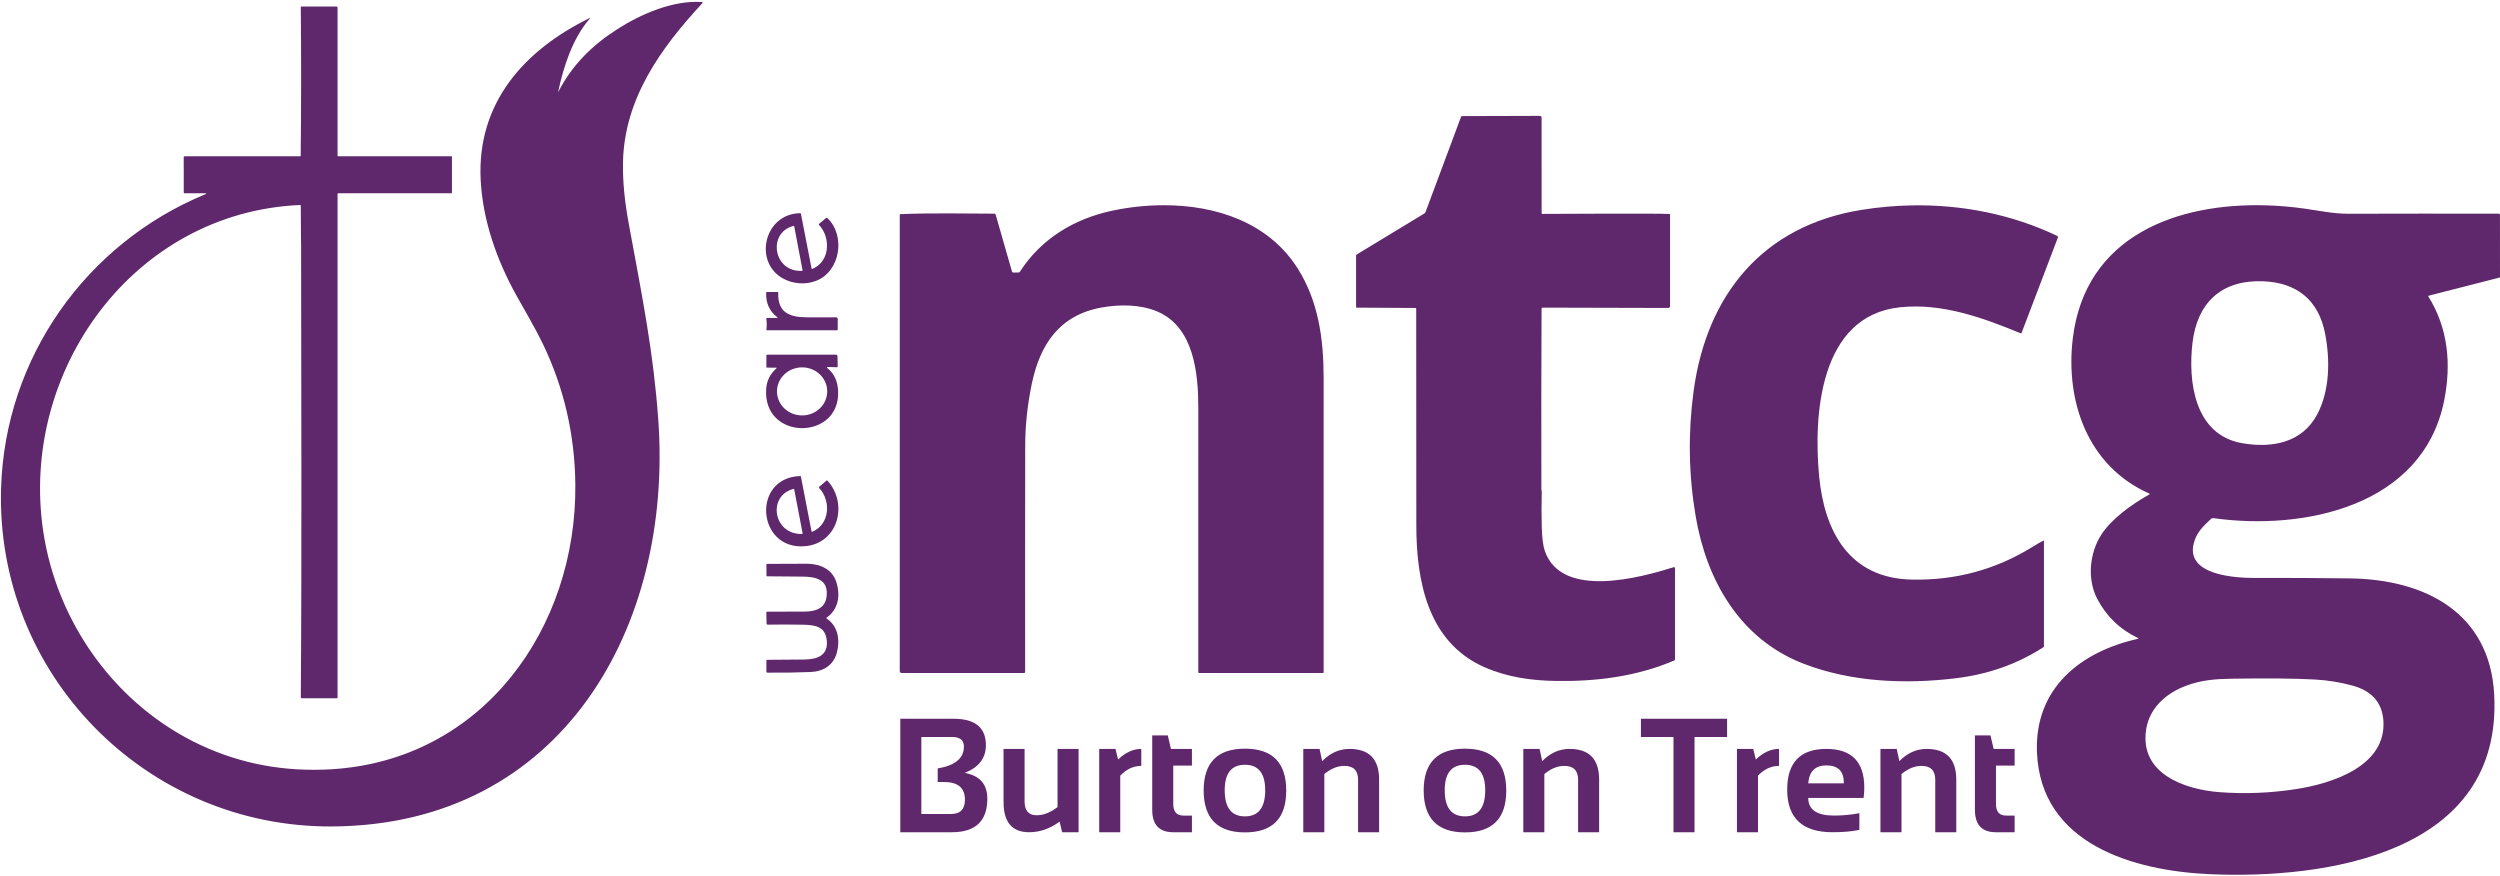<svg width="2695" height="944" xmlns="http://www.w3.org/2000/svg" xmlns:xlink="http://www.w3.org/1999/xlink" xml:space="preserve" overflow="hidden"><g transform="translate(-352 -165)"><g><path d="M2320.79 990.12C2308.81 990.12 2302.3 996.565 2301.28 1009.45L2339.63 1009.45 2339.63 1008.77C2339.63 996.337 2333.35 990.12 2320.79 990.12ZM1931.23 989.436C1916.68 989.436 1909.41 998.59 1909.41 1016.9 1909.41 1035.66 1916.68 1045.04 1931.23 1045.04 1945.79 1045.04 1953.06 1035.66 1953.06 1016.9 1953.06 998.59 1945.79 989.436 1931.23 989.436ZM1694.05 989.436C1679.5 989.436 1672.22 998.59 1672.22 1016.9 1672.22 1035.66 1679.5 1045.04 1694.05 1045.04 1708.6 1045.04 1715.88 1035.66 1715.88 1016.9 1715.88 998.59 1708.6 989.436 1694.05 989.436ZM2379.12 972.326 2396.67 972.326 2399.49 985.501C2408.11 976.718 2417.93 972.326 2428.94 972.326 2450.23 972.326 2460.87 983.391 2460.87 1005.52L2460.87 1062.15 2438.19 1062.15 2438.19 1005.52C2438.19 995.596 2433.25 990.634 2423.38 990.634 2416.02 990.634 2408.83 993.571 2401.81 999.445L2401.81 1062.15 2379.12 1062.15ZM2320.79 972.326C2348.07 972.326 2361.71 986.242 2361.71 1014.07 2361.71 1017.78 2361.45 1021.49 2360.94 1025.2L2301.28 1025.2C2301.28 1037.86 2310.58 1044.19 2329.18 1044.19 2338.26 1044.19 2347.33 1043.33 2356.4 1041.62L2356.4 1059.59C2348.47 1061.3 2338.83 1062.15 2327.47 1062.15 2294.89 1062.15 2278.59 1046.84 2278.59 1016.21 2278.59 986.955 2292.66 972.326 2320.79 972.326ZM2224.44 972.326 2241.98 972.326 2244.81 983.79C2252.68 976.147 2261.02 972.326 2269.8 972.326L2269.8 990.634C2261.36 990.634 2253.8 994.141 2247.12 1001.16L2247.12 1062.15 2224.44 1062.15ZM1994.13 972.326 2011.67 972.326 2014.5 985.501C2023.12 976.718 2032.93 972.326 2043.95 972.326 2065.23 972.326 2075.87 983.391 2075.87 1005.52L2075.87 1062.15 2053.19 1062.15 2053.19 1005.52C2053.19 995.596 2048.25 990.634 2038.38 990.634 2031.02 990.634 2023.83 993.571 2016.81 999.445L2016.81 1062.15 1994.13 1062.15ZM1756.94 972.326 1774.49 972.326 1777.31 985.501C1785.93 976.718 1795.75 972.326 1806.76 972.326 1828.05 972.326 1838.69 983.391 1838.69 1005.52L1838.69 1062.15 1816.01 1062.15 1816.01 1005.52C1816.01 995.596 1811.07 990.634 1801.2 990.634 1793.84 990.634 1786.64 993.571 1779.63 999.445L1779.63 1062.15 1756.94 1062.15ZM1536.94 972.326 1554.49 972.326 1557.32 983.79C1565.19 976.147 1573.52 972.326 1582.31 972.326L1582.31 990.634C1573.87 990.634 1566.3 994.141 1559.63 1001.16L1559.63 1062.15 1536.94 1062.15ZM1433.82 972.326 1456.5 972.326 1456.5 1028.96C1456.5 1038.88 1460.84 1043.85 1469.52 1043.85 1476.88 1043.85 1484.38 1040.91 1492.03 1035.03L1492.03 972.326 1514.71 972.326 1514.71 1062.15 1496.99 1062.15 1494.25 1050.69C1483.92 1058.33 1472.97 1062.15 1461.38 1062.15 1443.01 1062.15 1433.82 1051.29 1433.82 1029.56ZM1931.23 972.07C1960.91 972.07 1975.75 987.126 1975.75 1017.24 1975.75 1047.3 1960.91 1062.32 1931.23 1062.32 1901.67 1062.32 1886.84 1047.3 1886.72 1017.24 1886.72 987.126 1901.56 972.07 1931.23 972.07ZM1694.05 972.07C1723.72 972.07 1738.56 987.126 1738.56 1017.24 1738.56 1047.3 1723.72 1062.32 1694.05 1062.32 1664.49 1062.32 1649.65 1047.3 1649.54 1017.24 1649.54 987.126 1664.37 972.07 1694.05 972.07ZM1345.21 959.494 1345.21 1042.48 1377.14 1042.48C1387.18 1042.48 1392.2 1037.34 1392.2 1027.08 1392.2 1014.36 1384.7 1008 1369.69 1008L1362.84 1008 1362.84 993.371C1381.67 990.234 1391.09 982.364 1391.09 969.76 1391.09 962.916 1386.87 959.494 1378.42 959.494ZM2480.96 957.783 2497.74 957.783 2501.16 972.326 2523.76 972.326 2523.76 990.291 2503.65 990.291 2503.65 1031.61C2503.65 1040 2507.27 1044.19 2514.52 1044.19L2523.76 1044.19 2523.76 1062.15 2503.56 1062.15C2488.49 1062.15 2480.96 1054.08 2480.96 1037.94ZM1594.1 957.783 1610.87 957.783 1614.3 972.326 1636.9 972.326 1636.9 990.291 1616.78 990.291 1616.78 1031.61C1616.78 1040 1620.4 1044.19 1627.65 1044.19L1636.9 1044.19 1636.9 1062.15 1616.69 1062.15C1601.63 1062.15 1594.1 1054.08 1594.1 1037.94ZM2120.92 939.818 2213.8 939.818 2213.8 959.494 2178.71 959.494 2178.71 1062.15 2156.02 1062.15 2156.02 959.494 2120.92 959.494ZM1322.52 939.818 1379.88 939.818C1403.16 939.818 1414.8 949.313 1414.8 968.305 1414.8 982.221 1407.21 992.174 1392.03 998.162 1408.24 1001.18 1416.34 1010.45 1416.34 1025.97 1416.34 1050.09 1403.59 1062.15 1378.08 1062.15L1322.52 1062.15ZM2808.68 896.415C2793.83 896.276 2776.87 896.354 2757.8 896.651 2739.96 896.918 2724.95 898.115 2708.53 904.261 2687.01 912.295 2668.99 928.204 2665.5 951.643 2658.38 999.398 2707.58 1016.13 2744.66 1018.95 2771.99 1021.04 2799.54 1019.92 2827.35 1015.61 2865.72 1009.68 2925.16 990.911 2921.24 941.228 2919.62 920.782 2907.03 909.315 2888.17 904.114 2874.97 900.469 2861.22 898.261 2846.91 897.49 2836.27 896.913 2823.53 896.555 2808.68 896.415ZM1221.76 772.702C1235.7 772.728 1249.21 778.368 1253.64 792.695 1258.14 807.194 1255.77 822 1242.94 830.925 1242.74 831.065 1242.7 831.346 1242.86 831.553 1242.89 831.598 1242.93 831.638 1242.98 831.671 1255.53 839.984 1257.78 855.042 1254.07 868.731 1250.42 882.179 1239.55 888.843 1226.01 889.415 1210.4 890.063 1194.78 890.293 1179.15 890.107 1178.61 890.107 1178.17 889.684 1178.17 889.163L1178.17 876.858C1178.17 876.535 1178.57 876.273 1179.05 876.273 1192.33 876.166 1205.57 876.064 1218.76 875.967 1233.47 875.847 1245.47 871.404 1243.11 854.178 1241.2 840.21 1230.35 838.694 1217.53 838.428 1204.98 838.171 1192.36 838.152 1179.68 838.375 1178.96 838.391 1178.36 837.909 1178.35 837.3 1178.35 837.294 1178.35 837.289 1178.35 837.284L1178.11 824.979C1178.11 824.656 1178.52 824.394 1179.04 824.394 1192.44 824.288 1205.79 824.252 1219.1 824.288 1230.04 824.314 1241.22 821.454 1242.98 808.711 1245.67 789.236 1231 786.589 1216.12 786.562 1203.78 786.545 1191.45 786.447 1179.13 786.27 1178.66 786.27 1178.28 786.032 1178.28 785.738L1178.17 773.433C1178.17 773.118 1178.56 772.861 1179.04 772.861 1193.31 772.737 1207.55 772.684 1221.76 772.702ZM1207.34 692.039C1207.32 692.042 1207.3 692.046 1207.29 692.05 1178.75 699.659 1185.83 741.628 1216.62 740.577 1216.95 740.571 1217.21 740.264 1217.19 739.89 1217.19 739.849 1217.19 739.806 1217.18 739.765L1208.17 692.608C1208.09 692.219 1207.72 691.965 1207.34 692.039ZM1214.61 678.189C1214.99 678.182 1215.3 678.386 1215.36 678.668L1226.86 737.956C1226.92 738.222 1227.29 738.34 1227.69 738.221 1227.73 738.21 1227.77 738.197 1227.8 738.182 1246.59 730.108 1248.04 704.9 1235.07 691.092 1234.73 690.717 1234.7 690.188 1235 689.91 1235.01 689.904 1235.01 689.9 1235.02 689.895L1242.86 683.098C1243.19 682.809 1243.77 682.915 1244.15 683.337 1266.54 708.026 1255.67 750.74 1219.82 753.812 1167.87 758.255 1161.96 679.865 1214.61 678.189ZM1216.57 561.023C1201.62 561.075 1189.53 572.713 1189.58 587.017 1189.63 601.321 1201.8 612.874 1216.75 612.822 1231.71 612.77 1243.79 601.132 1243.74 586.828 1243.69 572.524 1231.52 560.971 1216.57 561.023ZM1179.17 547.308 1252.98 547.322C1253.99 547.32 1254.81 548.073 1254.83 549.011L1255.03 560.251C1255.03 560.604 1254.77 560.897 1254.43 560.903 1254.42 560.904 1254.4 560.903 1254.39 560.903L1245.08 560.624C1243.21 560.571 1242.98 561.12 1244.4 562.273 1251.83 568.286 1255.08 576.906 1255.51 586.603 1257.92 640.317 1173.25 640.424 1178 583.437 1178.69 575.181 1182.33 568.077 1188.9 562.127 1189.45 561.631 1189.46 561.378 1188.92 561.369L1178.84 561.289C1178.47 561.282 1178.17 560.974 1178.17 560.597L1178.17 547.96C1178.17 547.6 1178.62 547.308 1179.17 547.308ZM1178.52 479.786 1190.49 479.786C1190.77 479.782 1190.99 480.147 1190.98 480.603 1190.98 480.619 1190.98 480.635 1190.98 480.651 1190.08 502.386 1203.83 507.069 1222 507.056 1232.3 507.056 1242.7 507.056 1253.19 507.056 1254.24 507.062 1255.08 507.794 1255.08 508.692L1255.05 520.358C1255.05 520.725 1254.76 521.023 1254.39 521.023L1178.84 521.023C1178.46 521.02 1178.16 520.754 1178.16 520.431 1178.16 520.407 1178.16 520.382 1178.16 520.358 1178.68 516.367 1178.65 512.377 1178.07 508.386 1178.02 508.065 1178.32 507.77 1178.74 507.726 1178.77 507.722 1178.81 507.721 1178.84 507.721L1189.81 507.734C1190.47 507.734 1190.54 507.539 1190.04 507.149 1181.52 500.551 1177.48 491.741 1177.93 480.717 1177.96 480.201 1178.22 479.791 1178.52 479.786ZM2791.5 468.227C2746.55 466.577 2720.51 491.346 2715.45 534.99 2710.67 576.307 2717.55 633.773 2769.03 642.752 2800.86 648.286 2833.43 642.565 2849.77 612.05 2863.7 586.071 2863.95 552.603 2858.4 524.362 2851.32 488.379 2828.02 469.583 2791.5 468.227ZM1207.49 408.52C1207.48 408.521 1207.47 408.524 1207.46 408.526 1179.01 415.683 1185.6 458.729 1216.61 456.96 1216.93 456.937 1217.17 456.617 1217.14 456.244 1217.13 456.22 1217.13 456.197 1217.13 456.175L1208.15 408.952C1208.1 408.655 1207.8 408.462 1207.49 408.52ZM1214.62 394.812C1214.99 394.813 1215.3 395.028 1215.37 395.33L1226.91 454.618C1226.96 454.873 1227.31 454.995 1227.69 454.889 1227.73 454.877 1227.77 454.862 1227.82 454.845 1246.95 446.77 1247.73 421.097 1234.87 407.409 1234.59 407.104 1234.56 406.659 1234.81 406.414 1234.82 406.405 1234.83 406.394 1234.85 406.384L1242.67 399.906C1243 399.634 1243.51 399.679 1243.87 400.013 1263.79 418.809 1258 457.425 1231.97 467.668 1220.31 472.257 1206.62 471.153 1195.73 465.008 1164.06 447.129 1175.82 395.317 1214.62 394.812ZM2412.51 386.408C2466.48 385.362 2520.41 395.853 2569.64 419.287 2570.34 419.628 2570.65 420.483 2570.35 421.256L2531.15 524.096C2531.04 524.355 2530.72 524.471 2530.43 524.354 2530.43 524.353 2530.42 524.35 2530.42 524.349 2489.24 507.388 2445.66 491.532 2400.38 496.228 2312.66 505.3 2306.83 614.392 2313.09 678.974 2318.83 738.142 2345.7 788.305 2412.59 789.795 2459.98 790.85 2503.49 779.083 2543.12 754.491 2547.92 751.511 2551.78 749.289 2554.7 747.826 2554.93 747.713 2555.21 747.782 2555.31 747.983 2555.35 748.036 2555.36 748.096 2555.36 748.159L2555.36 861.893C2555.36 862.179 2555.12 862.515 2554.74 862.771 2525.6 881.447 2494.45 892.036 2460.25 896.173 2405.62 902.784 2348.15 900.283 2296.89 880.729 2227.7 854.324 2191.62 790.766 2179.86 721.102 2172.32 676.477 2171.6 631.622 2177.71 586.537 2191.76 482.872 2252.16 408.34 2358.71 391.246 2376.53 388.387 2394.53 386.756 2412.51 386.408ZM2795.68 386.375C2809.38 386.804 2823 388.012 2836.27 389.89 2851.93 392.111 2867.69 395.476 2883.53 395.423 2937.17 395.273 2991.25 395.25 3045.79 395.357 3046.44 395.363 3046.96 395.939 3046.96 396.647L3047 463.491C3047 463.842 3046.73 464.16 3046.35 464.262L2970.05 483.79C2969.76 483.872 2969.6 484.189 2969.69 484.498 2969.71 484.548 2969.73 484.596 2969.76 484.641 2991.17 518.868 2994.6 557.524 2986.87 596.487 2964.06 711.351 2834.74 737.251 2737.91 723.536 2737.03 723.41 2736.15 723.695 2735.51 724.308 2726.9 732.569 2720.12 738.475 2716.94 750.447 2707.62 785.551 2763.04 788.092 2783.1 788.025 2817.12 787.91 2851.14 788.069 2885.17 788.504 2965.74 789.542 3036 825.086 3040.74 913.692 3049.93 1085.42 2859.13 1112.89 2734.01 1107.36 2652.95 1103.77 2551.61 1075.53 2547.83 975.68 2545.23 907.094 2594.54 867.613 2656.3 853.739 2657.43 853.482 2657.47 853.104 2656.42 852.608 2637.26 843.492 2622.71 829.439 2612.78 810.453 2601.68 789.236 2604.66 761.155 2616.91 741.84 2628.05 724.254 2650.3 708.478 2668.77 698.156 2669.56 697.713 2669.55 697.308 2668.72 696.945 2602.78 667.654 2578.38 598.056 2586.42 530.241 2599.68 418.596 2699.74 383.375 2795.68 386.375ZM1606.31 386.221C1662.3 386.139 1719.33 404.519 1750.84 454.273 1773.26 489.697 1778.84 530.228 1778.87 571.984 1778.93 677.932 1778.93 783.885 1778.89 889.841 1778.89 890.202 1778.6 890.493 1778.24 890.493L1644.45 890.493C1644.08 890.493 1643.78 890.202 1643.78 889.841 1643.79 794.907 1643.79 699.902 1643.77 604.827 1643.77 568.127 1639.39 517.272 1599.05 500.578 1580.91 493.062 1558.89 493.022 1539.62 496.481 1493.98 504.661 1472.97 536.387 1464.14 579.407 1459.53 601.905 1457.2 623.766 1457.17 644.987 1457.04 726.379 1457.02 807.815 1457.1 889.296 1457.1 889.957 1456.64 890.493 1456.08 890.493L1323.95 890.493C1322.84 890.493 1321.94 889.599 1321.94 888.497L1321.94 396.647C1321.94 396.224 1322.23 395.877 1322.6 395.863 1356.34 394.399 1390.46 395.291 1424.14 395.33 1424.68 395.34 1425.14 395.696 1425.28 396.209L1442.83 457.425C1443.07 458.269 1443.72 458.849 1444.41 458.835L1450.51 458.702C1450.78 458.694 1451.14 458.396 1451.44 457.931 1474.47 422.148 1510.34 400.625 1551.66 391.978 1569.11 388.327 1587.65 386.248 1606.31 386.221ZM2011.89 289.91C2012.97 289.902 2013.83 290.82 2013.85 291.959 2013.85 291.962 2013.85 291.968 2013.85 291.972L2013.86 394.984C2013.86 395.322 2014.18 395.596 2014.58 395.596 2056.83 395.33 2099.06 395.254 2141.25 395.37 2144.74 395.379 2148.21 395.476 2151.66 395.663 2152.03 395.677 2152.32 395.965 2152.32 396.315L2152.32 495.084C2152.32 496.135 2151.43 496.986 2150.33 496.986L2015.21 496.627C2014.43 496.627 2013.81 497.18 2013.81 497.864 2013.49 562.823 2013.42 627.964 2013.61 693.287 2013.61 693.42 2013.66 693.597 2013.78 693.819 2013.95 694.174 2014.05 694.507 2014.03 694.817 2013.67 707.657 2013.67 720.494 2014.03 733.327 2014.37 745.246 2015.5 753.905 2017.43 759.306 2035.92 810.972 2120.42 787.667 2156.36 776.413 2156.89 776.252 2157.45 776.565 2157.61 777.115 2157.64 777.216 2157.65 777.32 2157.65 777.423L2157.65 875.86C2157.65 876.336 2157.37 876.765 2156.94 876.951 2117.02 894.084 2073.42 899.751 2029.84 899.086 2002.64 898.673 1977.05 895.069 1952.44 884.307 1890.83 857.357 1878.79 790.633 1878.79 731.105 1878.78 653.349 1878.74 575.589 1878.67 497.824 1878.67 497.369 1878.44 496.999 1878.17 496.999L1814.52 496.64C1814.14 496.64 1813.85 496.39 1813.85 496.081L1813.85 440.544C1813.85 440.067 1814.14 439.597 1814.61 439.307L1887.31 395.224C1887.99 394.819 1888.51 394.175 1888.79 393.401L1927.02 290.894C1927.18 290.455 1927.58 290.164 1928.01 290.163ZM1108.27 167.17C1109.58 167.25 1109.79 167.769 1108.9 168.727 1064.34 216.775 1024.83 271.647 1023.59 340.166 1023.19 361.916 1025.73 384.103 1029.69 405.48 1045.14 489.071 1056.28 544.515 1061.57 616.666 1077.98 840.437 957.904 1054.44 710.156 1055.93 509.482 1057.14 346.868 891.983 353.178 690.613 357.545 551.166 444.25 427.748 573.222 374.446 574.962 373.728 574.926 373.368 573.116 373.368L550.817 373.368C550.411 373.367 550.08 372.964 550.072 372.464L550.045 334.459C550.045 333.916 550.54 333.475 551.15 333.475L675.543 333.489C675.875 333.489 676.142 333.214 676.142 332.876 676.754 279.535 676.785 226.188 676.236 172.837 676.228 172.418 676.508 172.074 676.861 172.065 676.865 172.065 676.87 172.065 676.874 172.065L714.909 172.052C715.453 172.052 715.894 172.552 715.894 173.17L715.894 332.797C715.894 333.178 716.192 333.489 716.559 333.489L838.703 333.475C838.974 333.475 839.195 333.653 839.195 333.874L839.195 372.704C839.195 373.07 838.825 373.368 838.37 373.368L716.559 373.368C716.192 373.368 715.894 373.666 715.894 374.033L715.894 917.097C715.894 917.464 715.595 917.762 715.228 917.762L677.62 917.762C676.87 917.761 676.262 917.213 676.262 916.537 676.262 916.533 676.262 916.529 676.262 916.525 677.473 754.823 676.635 593.055 676.595 431.353 676.595 418.463 676.116 401.556 676.249 386.631 676.249 386.278 675.964 385.992 675.61 385.992 675.602 385.992 675.592 385.992 675.583 385.992 496.089 393.654 372.654 564.867 398.627 737.943 413.511 837.177 477.664 926.316 569.295 968.657 612.597 988.663 659.138 997.207 708.918 994.29 872.636 984.686 973.866 841.899 972.202 686.955 971.633 633.454 959.954 583.002 937.163 535.602 929.122 518.908 918.019 500.311 908.301 482.793 887.32 444.934 872.397 402.274 870.174 359.162 865.874 276.049 917.114 219.022 987.378 184.596 988.373 184.108 988.505 184.281 987.777 185.115 969.459 205.92 959.368 236.927 953.737 263.891 953.648 264.326 953.706 264.343 953.91 263.944 968.873 234.879 990.48 213.622 1017.76 196.249 1043.29 180.007 1077.25 165.241 1108.27 167.17Z" fill="#60286C" fill-rule="evenodd" fill-opacity="1"/></g></g></svg>